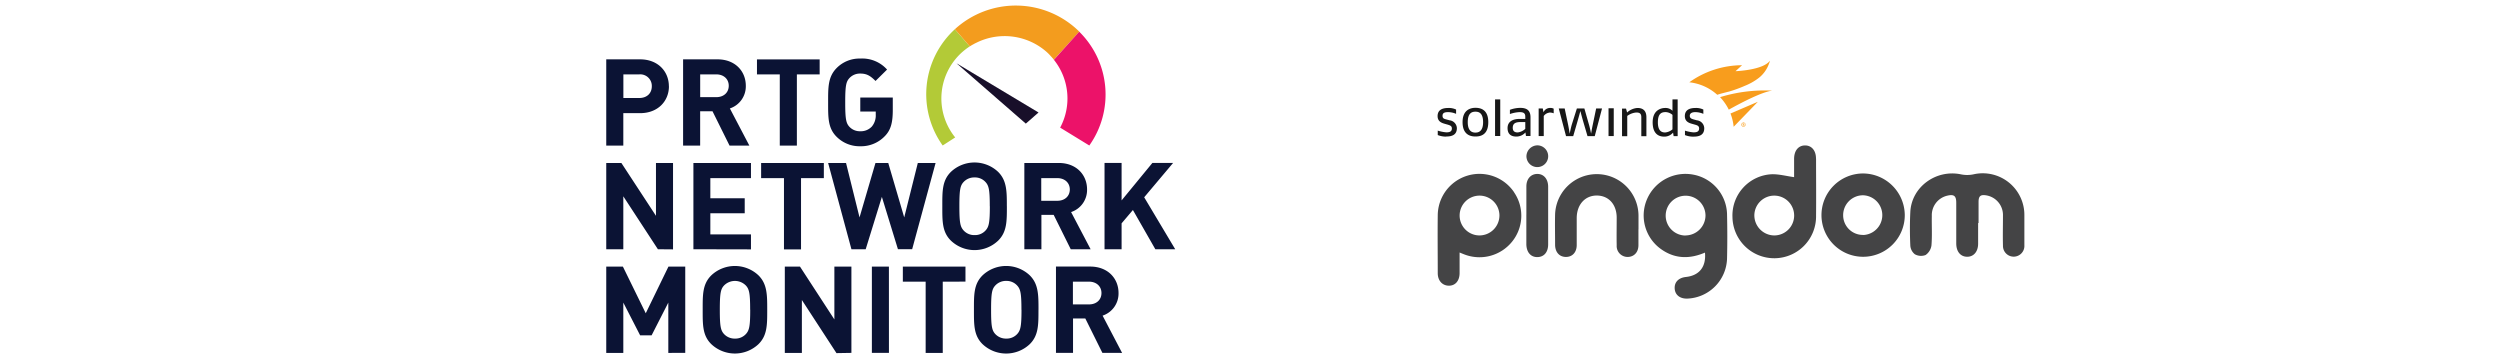 <svg xmlns="http://www.w3.org/2000/svg" id="Layer_1" data-name="Layer 1" viewBox="0 0 800 115"><defs><style>.cls-4{fill:#0b1334}</style></defs><g id="loghi"><path d="M633 71.39v6.58c0 2.57-1.44 4.22-3.55 4.19S626 80.49 626 77.88v-13c0-2.22-.74-2.78-2.9-2.26a6.4 6.4 0 00-4.92 6.5c-.06 3.13.14 6.28-.11 9.39a4.45 4.45 0 01-1.89 3.1 4.06 4.06 0 01-3.42-.24 3.85 3.85 0 01-1.46-2.79c-.16-3.57-.18-7.15 0-10.71.36-8 8.18-13.75 16.2-12.08a9.88 9.88 0 004 0 13.32 13.32 0 0116.3 13.08v9.59a3.43 3.43 0 11-6.85.14c-.09-3.2 0-6.4 0-9.59a6.38 6.38 0 00-5.38-6.5c-1.78-.29-2.42.22-2.43 2.06v6.77zm-108.7 2v5.07c0 2.24-1.38 3.7-3.36 3.76a3.49 3.49 0 01-3.6-3.73c-.06-2.94 0-5.88 0-8.82 0-4.24-2.56-7.07-6.33-7.1s-6.44 2.87-6.46 7.2v8.64c0 2.35-1.42 3.83-3.48 3.81s-3.41-1.5-3.44-3.87c0-3.25-.08-6.51 0-9.76a13.35 13.35 0 0126.69.3v4.5zm-35.86-4.73v-9c0-2.44 1.45-4 3.51-4s3.45 1.63 3.46 4.08v18.43c0 2.53-1.32 4.06-3.43 4.1s-3.53-1.54-3.55-4.16v-9.4zM492 46.51a3.48 3.48 0 11-3.54 3.41 3.57 3.57 0 013.54-3.41zm60.65 21.86a13.21 13.21 0 00-10.82-12.49 13.38 13.38 0 00-14.76 7.81 13.2 13.2 0 004.34 15.94c4.4 3.2 9.13 3.36 14.18 1.2.42 4.56-1.81 7.33-6.08 7.8-2.38.26-3.73 1.65-3.61 3.71s1.72 3.29 4.07 3.21a13.22 13.22 0 0012.68-12.71c.12-4.82.11-9.64 0-14.47zm-13.3 7a6.37 6.37 0 116.41-6.37 6.44 6.44 0 01-6.38 6.34zm41.77-24.62c0-2.58-1.41-4.23-3.53-4.21s-3.46 1.67-3.48 4.27v5.88c-2.51-.35-4.86-1-7.16-.93a13.2 13.2 0 00-12.56 13.76 13.37 13.37 0 0026.75-.52c.06-6.08 0-12.16 0-18.24zm-13.45 24.59a6.44 6.44 0 01-6.28-6.44 6.37 6.37 0 116.27 6.44zm-83.16-13.82a13.36 13.36 0 00-24.43 7.29c-.08 6.2 0 12.41 0 18.61 0 2.41 1.5 4 3.58 4s3.37-1.6 3.41-3.93V80.8c.71.29 1.11.46 1.51.61a13.41 13.41 0 0015.28-4.07 13.21 13.21 0 00.66-15.77zm-11.13 13.82a6.37 6.37 0 116.44-6.47 6.41 6.41 0 01-6.44 6.47zm122.81-19.83a13.33 13.33 0 1013.34 13.26 13.43 13.43 0 00-13.34-13.26zm.08 19.66a6.29 6.29 0 01-6.46-6.17 6.36 6.36 0 016.37-6.51 6.36 6.36 0 01.09 12.71z" fill="#444445"></path><path d="M462.83 43.72a7.36 7.36 0 01-2.75-.5V41.8a12.35 12.35 0 002.74.55c.9 0 1.78-.16 1.78-1.24 0-.84-.62-1-1.38-1.24l-.72-.2c-.93-.27-2.47-.65-2.47-2.52 0-2.1 1.7-2.6 3.45-2.6a5.37 5.37 0 012.47.51v1.37a6.66 6.66 0 00-2.53-.55c-1.11 0-1.81.22-1.81 1.17s.63 1 1.4 1.22l.87.23a2.63 2.63 0 012.32 2.5c0 2.11-1.51 2.68-3.37 2.68m9.3 0c1.66 0 4.12-.5 4.12-4.59s-2.53-4.59-4.12-4.59-4.11.67-4.11 4.59 2.39 4.59 4.11 4.59m0-7.94c.92 0 2.46.23 2.46 3.35s-1.64 3.34-2.46 3.34-2.45-.23-2.45-3.34 1.54-3.35 2.45-3.35m6.29 7.78h1.66V31.81h-1.66v11.74zm11.34 0v-6c0-2.32-1.34-3-3.27-3a9.67 9.67 0 00-3.32.62v1.35a10.85 10.85 0 013.08-.61c1.15 0 1.84.26 1.84 1.41v.77h-1.95c-1.42 0-3.72.47-3.72 2.92 0 2.24 1.48 2.72 2.83 2.72a3.83 3.83 0 002.89-1.32l.17 1.15h1.45zm-1.67-2.29a4.25 4.25 0 01-2.42 1.15c-.88 0-1.59-.33-1.59-1.47 0-1.43.91-1.83 2.42-1.85h1.59zm7.71-5.22a3.56 3.56 0 011.38.25v-1.48a2.27 2.27 0 00-1.2-.24 2.3 2.3 0 00-2.07 1.39l-.22-1.22h-1.32v8.84H494v-6.43a2.6 2.6 0 011.75-1.07m16.89-1.34h-1.87l-1.06 5.07c-.29 1.32-.56 3-.56 3s-.36-1.85-.71-3L507 34.71h-2.4l-1.6 5.08c-.35 1.16-.7 3-.7 3s-.28-1.83-.53-3l-1.07-5.08h-1.9l2.33 8.85h2.3l1.37-4.73c.35-1.21.92-3.3.92-3.3s.53 2.07.9 3.32l1.38 4.71h2.32l2.33-8.85zm2.09 8.84h1.67v-8.9h-1.67v8.9zm12.12 0v-6c0-2.26-1.23-3-2.87-3a5.44 5.44 0 00-3.31 1.45l-.34-1.25h-1.28v8.84h1.67V37.1a5.55 5.55 0 012.92-1.1c1.13 0 1.58.42 1.58 1.52v6.06h1.67zm10 0V31.81h-1.66v3.64a3.1 3.1 0 00-2.34-.9c-1.19 0-4 .56-4 4.59s2.29 4.58 3.67 4.58a3.65 3.65 0 002.86-1.28l.18 1.12h1.3zm-1.66-2.16a4.18 4.18 0 01-2.34 1c-1 0-2.33-.35-2.33-3.26s1.28-3.26 2.5-3.26a3.52 3.52 0 012.17.89v4.62zm6.8 2.33c1.85 0 3.37-.56 3.37-2.69A2.62 2.62 0 00543 38.5l-.87-.24c-.76-.2-1.4-.4-1.4-1.21s.7-1.17 1.8-1.17a6.68 6.68 0 012.54.55v-1.37a5.37 5.37 0 00-2.47-.51c-1.75 0-3.45.5-3.45 2.6 0 1.87 1.53 2.26 2.46 2.52l.72.2c.77.22 1.39.4 1.39 1.24 0 1.08-.89 1.25-1.79 1.25a12.35 12.35 0 01-2.74-.55v1.42a7.38 7.38 0 002.76.5" fill="#181818"></path><path d="M553.14 29.33c-1.21.33-2.42.59-3.62 1a15.9 15.9 0 00-8.94-4 29.15 29.15 0 0116.87-5.46l-2.08 1.91s8.81-.31 11-3.35a3.78 3.78 0 01-.29.92 10 10 0 01-3.2 4.53 18.45 18.45 0 01-4.58 2.6 40.53 40.53 0 01-5 1.82l-.22.06M567 29a48.42 48.42 0 00-16.58 2.09 16.3 16.3 0 012.79 4c4.44-2.47 10.6-5.63 13.79-6.07m-13.23 7.34a16 16 0 011 4.21l7.74-8-8.75 3.75zm4.17 4.19a.67.67 0 10-.69-.66.65.65 0 00.69.66m0-1.18a.47.47 0 01.52.51.48.48 0 01-.52.52.49.49 0 01-.53-.52.48.48 0 01.53-.51m.28.84l-.06-.15a.38.38 0 00-.09-.15.17.17 0 00.12-.17c0-.18-.14-.21-.27-.21h-.21v.68h.14V40h.09a.35.35 0 01.08.15v.12h.17zm-.3-.57c.1 0 .13 0 .13.1s0 .11-.2.11v-.21h.07" fill="#f89d1d"></path><path class="cls-4" d="M352.47 93.77c0 2.13-1.57 3.64-4 3.64h-5.14v-7.28h5.14c2.39 0 4 1.51 4 3.64m6.6 19.16L352.83 101a7.43 7.43 0 005.1-7.25c0-4.61-3.38-8.45-9.07-8.45h-10.95v27.61h5.46v-11h3.93l5.46 11zm-32.19-13.81c0 5.31-.32 6.6-1.37 7.76a4.56 4.56 0 01-3.49 1.47 4.68 4.68 0 01-3.54-1.47c-1.06-1.17-1.33-2.45-1.33-7.76s.27-6.6 1.33-7.75a4.65 4.65 0 013.52-1.48 4.58 4.58 0 013.49 1.48c1.06 1.16 1.37 2.44 1.37 7.75m5.46 0c0-4.77 0-8.22-2.79-11a11 11 0 00-15.12 0c-2.83 2.8-2.75 6.25-2.75 11s-.08 8.22 2.75 11a11 11 0 0015.12 0c2.82-2.79 2.78-6.25 2.78-11m-23.36-9v-4.8h-20.04v4.81h7.3v22.8h5.47v-22.8zm-24.5-4.81H279v27.61h5.46zm-12 27.61v-27.6H267v16.9l-11-16.9h-4.86v27.61h5.46V96l11.07 17zm-32.38-13.8c0 5.31-.32 6.6-1.37 7.76a4.56 4.56 0 01-3.49 1.47 4.64 4.64 0 01-3.53-1.47c-1.06-1.17-1.34-2.45-1.34-7.76s.28-6.6 1.34-7.75a4.9 4.9 0 017 0c1.06 1.16 1.37 2.44 1.37 7.75m5.46 0c0-4.77 0-8.22-2.79-11a11 11 0 00-15.11 0c-2.83 2.8-2.75 6.25-2.75 11s-.08 8.22 2.75 11a11 11 0 0015.11 0c2.83-2.79 2.79-6.25 2.79-11m-26.23 13.8v-27.6h-5.38l-7.26 14.93-7.31-14.93H194v27.61h5.46v-16.1l5.38 10.47h3.68l5.34-10.47v16.1zM376.07 79.76l-9.93-16.63 9.26-11h-6.63l-9.86 12v-12h-5.46v27.63h5.46v-8.29l3.62-4.27 7.18 12.56zm-33.73-19.15c0 2.13-1.57 3.64-4 3.64h-5.14V57h5.14c2.39 0 4 1.51 4 3.64M349 79.76l-6.25-11.9a7.44 7.44 0 005.11-7.25c0-4.62-3.38-8.46-9.07-8.46h-11v27.61h5.46v-11h3.93l5.46 11zM316.75 66c0 5.31-.32 6.6-1.37 7.75a4.53 4.53 0 01-3.49 1.48 4.59 4.59 0 01-3.54-1.49c-1.07-1.2-1.35-2.47-1.35-7.74s.27-6.6 1.34-7.75a4.64 4.64 0 013.53-1.47 4.53 4.53 0 013.49 1.47c1.06 1.16 1.37 2.44 1.37 7.75m5.46 0c0-4.77 0-8.22-2.79-11a11 11 0 00-15.11 0c-2.83 2.8-2.75 6.25-2.75 11s-.08 8.22 2.75 11a10.95 10.95 0 0015.12 0c2.82-2.79 2.79-6.23 2.79-11m-22.81-13.85h-5.69l-4.35 17.42-5.11-17.42h-4.09l-5.1 17.42-4.32-17.42H265l7.46 27.61h4.56L282.2 63l5.14 16.75h4.55zM263.63 57v-4.85h-20.07V57h7.31v22.8h5.46V57zm-23.32 22.8V75h-13v-6.76h11v-4.8h-11V57h13v-4.85h-18.42v27.61zm-24.94 0V52.15h-5.46v16.91l-11.07-16.91H194v27.61h5.46V62.82l11.07 16.94zM285.69 35.2v-4h-10.4v4.5h4.95v1a5.52 5.52 0 01-1.24 3.78 4.8 4.8 0 01-3.7 1.52 4.56 4.56 0 01-3.5-1.44c-1.06-1.16-1.33-2.48-1.33-7.79s.27-6.6 1.33-7.76a4.58 4.58 0 013.5-1.47c2.16 0 3.3.81 4.87 2.37l3.69-3.65a10.65 10.65 0 00-8.56-3.52 10.23 10.23 0 00-7.54 3C264.92 24.58 265 28 265 32.8s-.08 8.22 2.75 11a10.37 10.37 0 007.54 3 10.5 10.5 0 007.81-3.19c2-2 2.59-4.46 2.59-8.46m-23.4-11.35V19h-20.06v4.8h7.3v22.8H255V23.8zm-29.09 3.64c0 2.14-1.57 3.65-4 3.65h-5.14V23.8h5.14c2.4 0 4 1.51 4 3.64m6.6 19.16l-6.24-11.9a7.45 7.45 0 005.1-7.26c0-4.61-3.37-8.45-9.07-8.45h-11V46.6h5.46v-11H228l5.46 11zm-31.22-19c0 2.25-1.57 3.76-4 3.76h-5.1V23.8h5.1a3.7 3.7 0 014 3.8m5.46 0c0-4.69-3.45-8.61-9.22-8.61H194V46.6h5.46V36.21h5.37c5.77 0 9.23-3.92 9.23-8.61"></path><path fill="#180f2a" d="M328.26 39.56l4.07-3.56-26.24-15.74 22.17 19.3z"></path><path d="M305.56 9.35a28.2 28.2 0 00-3.9 37.21l4-2.58a19.82 19.82 0 012.93-27.88 20.13 20.13 0 011.85-1.33l-.11.07z" fill="#b3ca37"></path><path d="M345.38 10.13a28.9 28.9 0 00-39.82-.78l4.78 5.49.11-.07c.32-.2.64-.4 1-.58l.17-.1c.32-.18.65-.34 1-.5l.22-.11a20.35 20.35 0 0122.14 3.19 14.66 14.66 0 011.3 1.33l.05.05c.19.2.37.41.55.62l.15.18.21.26z" fill="#f39c1e"></path><path d="M337.25 19.14a19.8 19.8 0 012 21.7l9.33 5.72a28.19 28.19 0 00-3.23-36.42" fill="#ec1269"></path></g></svg>